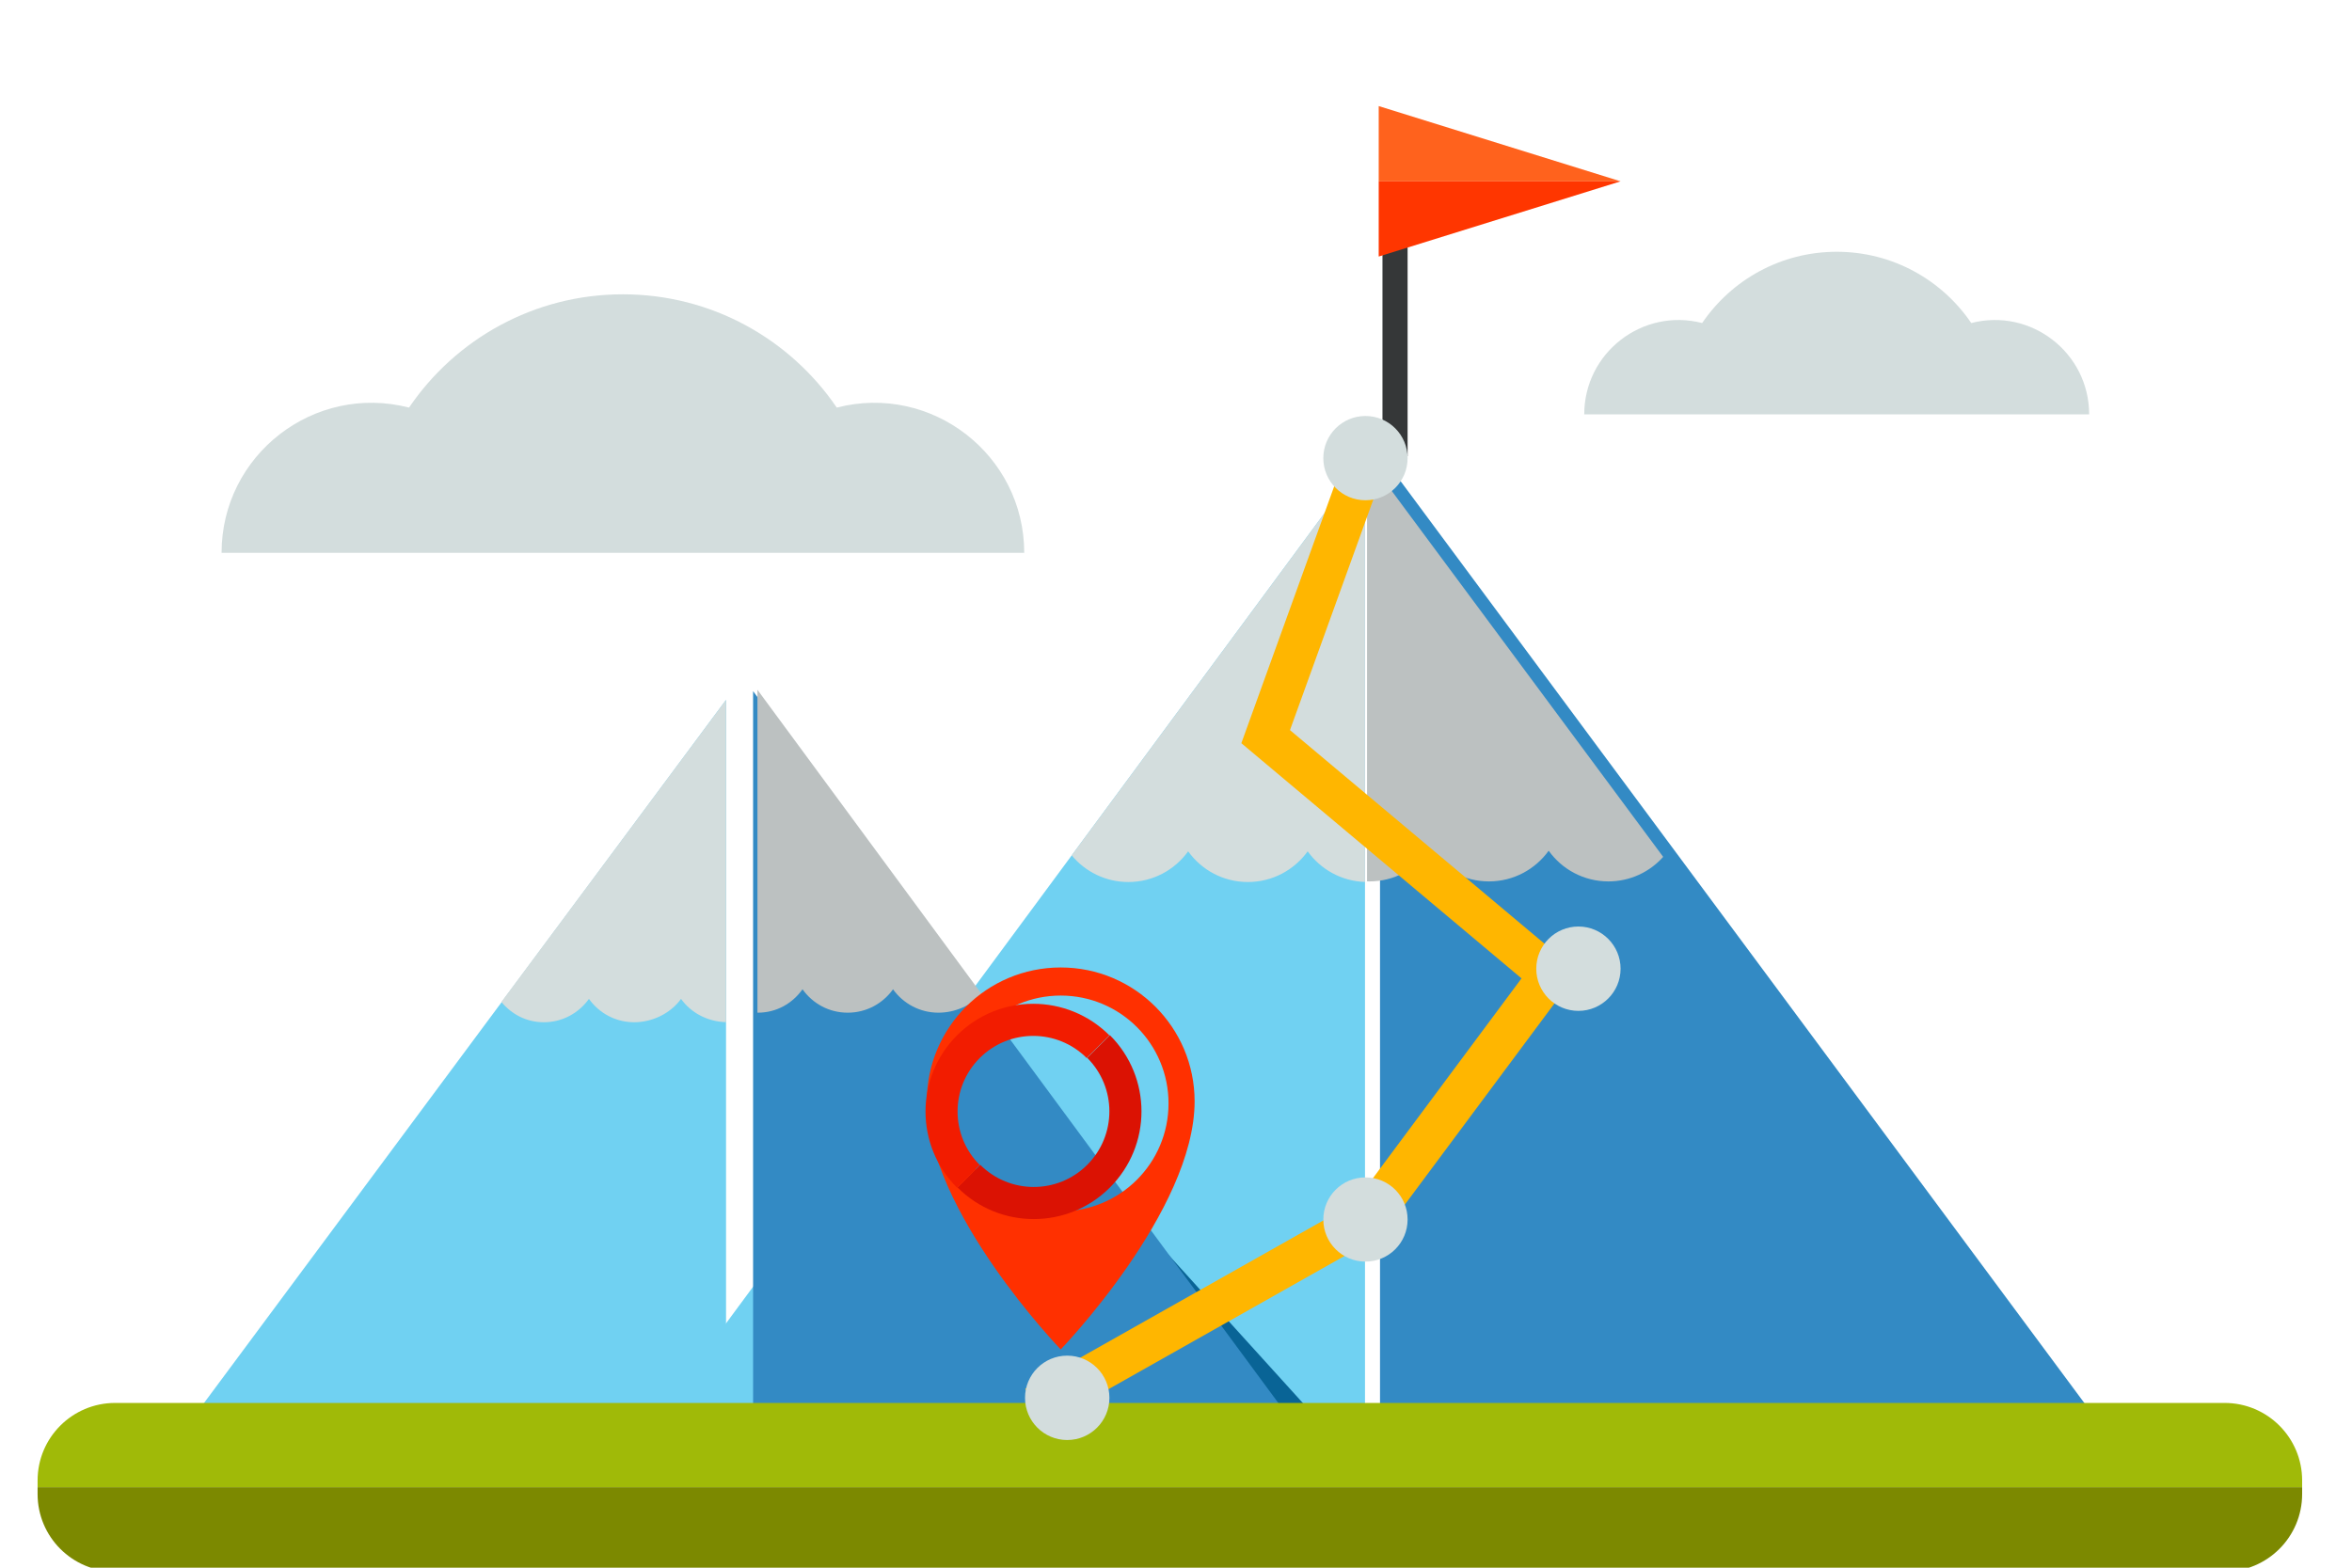 <?xml version="1.0" encoding="UTF-8" standalone="no"?>
<svg
   xmlns:dc="http://purl.org/dc/elements/1.1/"
   xmlns:cc="http://creativecommons.org/ns#"
   xmlns:rdf="http://www.w3.org/1999/02/22-rdf-syntax-ns#"
   xmlns:svg="http://www.w3.org/2000/svg"
   xmlns="http://www.w3.org/2000/svg"
   xmlns:sodipodi="http://sodipodi.sourceforge.net/DTD/sodipodi-0.dtd"
   xmlns:inkscape="http://www.inkscape.org/namespaces/inkscape"
   viewBox="0 0 900 600"
   height="600"
   width="900"
   xml:space="preserve"
   id="svg2"
   version="1.1"
   sodipodi:docname="7777.svg"
   inkscape:version="0.92.3 (2405546, 2018-03-11)"><sodipodi:namedview
     pagecolor="#ffffff"
     bordercolor="#666666"
     borderopacity="1"
     objecttolerance="10"
     gridtolerance="10"
     guidetolerance="10"
     inkscape:pageopacity="0"
     inkscape:pageshadow="2"
     inkscape:window-width="1920"
     inkscape:window-height="1017"
     id="namedview728"
     showgrid="false"
     inkscape:zoom="1"
     inkscape:cx="613.33325"
     inkscape:cy="214.97998"
     inkscape:window-x="-8"
     inkscape:window-y="-8"
     inkscape:window-maximized="1"
     inkscape:current-layer="svg2" /><defs
     id="defs6" /><g
     transform="matrix(0.436,0,0,-0.436,-6584.479,2483.376)"
     id="g202"><path
       id="path204"
       style="fill:#70d1f2;fill-opacity:1;fill-rule:nonzero;stroke:none"
       d="m 16300,5293.51 v -888.96 h -656.5 l 656.5,888.96"
       inkscape:connector-curvature="0" /></g><g
     transform="matrix(0.454,0,0,-0.454,-6584.479,2483.376)"
     id="g206"><path
       id="path208"
       style="fill:#338ac4;fill-opacity:1;fill-rule:nonzero;stroke:none"
       d="m 16300,4233.34 h -633.6 v 854.42 l 633.6,-854.42"
       inkscape:connector-curvature="0" /></g><g
     transform="matrix(0.436,0,0,-0.436,-6584.479,2483.376)"
     id="g210"><path
       id="path212"
       style="fill:#096496;fill-opacity:1;fill-rule:nonzero;stroke:none"
       d="m 15937.4,4804.12 362.6,-400.08 h -67.1 l -295.5,400.08"
       inkscape:connector-curvature="0" /></g><g
     transform="matrix(0.436,0,0,-0.436,-6584.479,2483.376)"
     id="g214"><path
       id="path216"
       style="fill:#d3dddd;fill-opacity:1;fill-rule:nonzero;stroke:none"
       d="m 16300,5293.51 -257.4,-348.55 c 11.8,-14.27 29.7,-23.4 49.7,-23.4 21.6,0 40.7,10.6 52.5,26.94 11.7,-16.34 30.8,-26.94 52.4,-26.94 21.6,0 40.7,10.6 52.5,26.94 11.3,-15.79 29.6,-26.21 50.3,-26.88 v 371.89"
       inkscape:connector-curvature="0" /></g><g
     transform="matrix(0.443,0,0,-0.443,-6584.479,2483.376)"
     id="g218"><path
       id="path220"
       style="fill:#bcc1c1;fill-opacity:1;fill-rule:nonzero;stroke:none"
       d="m 16044.2,5210.44 v -366.06 c 0.7,-0.06 1.3,-0.06 2,-0.06 21.3,0 40.1,10.43 51.7,26.52 11.5,-16.09 30.3,-26.52 51.6,-26.52 21.2,0 40,10.43 51.6,26.52 11.5,-16.09 30.3,-26.52 51.6,-26.52 18.8,0 35.7,8.21 47.3,21.2 l -255.8,344.92"
       inkscape:connector-curvature="0" /></g><g
     transform="matrix(0.421,0,0,-0.421,-6584.479,2483.376)"
     id="g222"><path
       id="path224"
       style="fill:#70d1f2;fill-opacity:1;fill-rule:nonzero;stroke:none"
       d="m 16300,5262.49 v -700.37 h -519.9 l 519.9,700.37"
       inkscape:connector-curvature="0" /></g><g
     transform="matrix(0.435,0,0,-0.435,-6584.479,2483.376)"
     id="g226"><path
       id="path228"
       style="fill:#338ac4;fill-opacity:1;fill-rule:nonzero;stroke:none"
       d="m 16300,4421.96 h -500.8 v 678.85 l 500.8,-678.85"
       inkscape:connector-curvature="0" /></g><g
     transform="matrix(0.421,0,0,-0.421,-6584.479,2483.376)"
     id="g230"><path
       id="path232"
       style="fill:#d3dddd;fill-opacity:1;fill-rule:nonzero;stroke:none"
       d="m 16300,5262.49 -204.2,-274.6 c 9.4,-11.27 22.8,-18.45 38.6,-18.45 17,0 31.7,8.35 41,21.23 9.2,-12.88 24.1,-21.23 41.1,-21.23 17,0 33.3,8.35 42.6,21.23 8.9,-12.44 23.7,-20.66 40.9,-21.17 v 292.99"
       inkscape:connector-curvature="0" /></g><g
     transform="matrix(0.427,0,0,-0.427,-6584.479,2483.376)"
     id="g234"><path
       id="path236"
       style="fill:#bcc1c1;fill-opacity:1;fill-rule:nonzero;stroke:none"
       d="m 16099.1,5197.62 v -289.38 c 0,-0.06 -0.3,-0.06 0.3,-0.06 16.8,0 31,8.25 40.1,20.97 9.1,-12.72 23.6,-20.97 40.5,-20.97 16.8,0 31.5,8.25 40.6,20.97 9.1,-12.72 23.9,-20.97 40.7,-20.97 14.9,0 29.5,6.5 38.7,16.75 l -200.9,272.69"
       inkscape:connector-curvature="0" /></g><g
     transform="matrix(0.437,0,0,-0.437,-6584.479,2483.376)"
     id="g238"><path
       id="path240"
       style="fill:#353738;fill-opacity:1;fill-rule:nonzero;stroke:none"
       d="m 16300,5283.25 h -22 v 216.37 h 22 v -216.37"
       inkscape:connector-curvature="0" /></g><g
     transform="matrix(0.442,0,0,-0.442,-6584.479,2483.376)"
     id="g242"><path
       id="path244"
       style="fill:#ff621d;fill-opacity:1;fill-rule:nonzero;stroke:none"
       d="m 16300,5461.49 h -209.4 v 65.16 l 209.4,-65.16"
       inkscape:connector-curvature="0" /></g><g
     transform="matrix(0.442,0,0,-0.442,-6584.479,2483.376)"
     id="g246"><path
       id="path248"
       style="fill:#ff3600;fill-opacity:1;fill-rule:nonzero;stroke:none"
       d="m 16300,5461.49 -209.4,-65.13 v 65.13 h 209.4"
       inkscape:connector-curvature="0" /></g><g
     transform="matrix(0.428,0,0,-0.428,-6584.479,2483.376)"
     id="g250"><path
       id="path252"
       style="fill:#d3dddd;fill-opacity:1;fill-rule:nonzero;stroke:none"
       d="m 16300,5307.94 h -717.6 c 0,87.61 82.7,151.71 167.6,129.86 41.5,61.14 111.7,101.3 191.2,101.3 79.5,0 149.6,-40.16 191.2,-101.3 84.8,21.85 167.6,-42.22 167.6,-129.86"
       inkscape:connector-curvature="0" /></g><g
     transform="matrix(0.453,0,0,-0.453,-6584.479,2483.376)"
     id="g254"><path
       id="path256"
       style="fill:#d3dddd;fill-opacity:1;fill-rule:nonzero;stroke:none"
       d="m 16300,5131.98 h -426.5 c 0,52.07 49.2,90.16 99.6,77.16 24.7,36.35 66.4,60.21 113.7,60.21 47.2,0 88.9,-23.86 113.6,-60.21 50.4,13 99.6,-25.09 99.6,-77.16"
       inkscape:connector-curvature="0" /></g><g
     transform="matrix(0.458,0,0,-0.458,-6584.479,2483.376)"
     id="g258"><path
       id="path260"
       style="fill:#a0ba08;fill-opacity:1;fill-rule:nonzero;stroke:none"
       d="m 16300,4185.06 v -5.65 h -1892 v 5.65 c 0,35.8 29,64.79 64.8,64.79 h 1762.4 c 35.8,0 64.8,-28.99 64.8,-64.79"
       inkscape:connector-curvature="0" /></g><g
     transform="matrix(0.458,0,0,-0.458,-6584.479,2483.376)"
     id="g262"><path
       id="path264"
       style="fill:#7c8900;fill-opacity:1;fill-rule:nonzero;stroke:none"
       d="m 16300,4179.41 v -5.71 c 0,-35.77 -29,-64.79 -64.8,-64.79 h -1762.4 c -35.8,0 -64.8,29.02 -64.8,64.79 v 5.71 h 1892"
       inkscape:connector-curvature="0" /></g><g
     transform="matrix(0.43,0,0,-0.43,-6584.479,2483.376)"
     id="g266"><path
       id="path268"
       style="fill:#8490b4;fill-opacity:1;fill-rule:nonzero;stroke:none"
       d="m 16299.3,4652.24 0.7,1.02 v -1.05 l -0.7,0.03"
       inkscape:connector-curvature="0" /></g><g
     transform="matrix(0.432,0,0,-0.432,-6584.479,2483.376)"
     id="g270"><path
       id="path272"
       style="fill:#ff3000;fill-opacity:1;fill-rule:nonzero;stroke:none"
       d="m 16181.4,4675.4 c -52.8,0 -95.6,42.8 -95.6,95.57 0,52.8 42.8,95.57 95.6,95.57 52.8,0 95.5,-42.77 95.5,-95.57 0,-52.77 -42.7,-95.57 -95.5,-95.57 z m 0,216.03 c -65.6,0 -118.6,-53.11 -118.6,-118.61 0,-96.86 118.6,-219.79 118.6,-219.79 0,0 118.6,122.93 118.6,219.79 0,65.5 -53.1,118.61 -118.6,118.61"
       inkscape:connector-curvature="0" /></g><g
     transform="matrix(0.431,0,0,-0.431,-6584.479,2483.376)"
     id="g274"><path
       id="path276"
       style="fill:#db1203;fill-opacity:1;fill-rule:nonzero;stroke:none"
       d="m 16262.6,4842.64 -20.1,-20.15 c 26.2,-26.24 26.2,-68.73 0,-94.97 -26.3,-26.21 -68.7,-26.21 -95,0 l -20.1,-20.15 c 37.3,-37.36 97.9,-37.36 135.2,0 37.4,37.33 37.4,97.9 0,135.27"
       inkscape:connector-curvature="0" /></g><g
     transform="matrix(0.43,0,0,-0.43,-6584.479,2483.376)"
     id="g278"><path
       id="path280"
       style="fill:#f21c00;fill-opacity:1;fill-rule:nonzero;stroke:none"
       d="m 16184.6,4833.57 c -26.3,-26.3 -26.3,-68.89 0,-95.19 l -20.2,-20.2 c -37.4,37.42 -37.4,98.13 0,135.59 37.4,37.45 98.1,37.45 135.6,0 l -20.2,-20.2 c -26.3,26.27 -68.9,26.27 -95.2,0"
       inkscape:connector-curvature="0" /></g><g
     transform="matrix(0.441,0,0,-0.441,-6584.479,2483.376)"
     id="g282"><path
       id="path284"
       style="fill:#ffb600;fill-opacity:1;fill-rule:nonzero;stroke:none"
       d="m 15838,4394.79 -17.6,31.24 285.8,161.36 144.8,194.75 -243.1,204.1 91.7,253.77 33.7,-12.17 -83.2,-230.24 249.9,-209.76 -169.5,-227.94 -292.5,-165.11"
       inkscape:connector-curvature="0" /></g><g
     transform="matrix(0.437,0,0,-0.437,-6584.479,2483.376)"
     id="g286"><path
       id="path288"
       style="fill:#d3dddd;fill-opacity:1;fill-rule:nonzero;stroke:none"
       d="m 16300,5281.53 c 0,-20.36 -16.5,-36.88 -36.9,-36.88 -20.4,0 -36.9,16.52 -36.9,36.88 0,20.4 16.5,36.92 36.9,36.92 20.4,0 36.9,-16.52 36.9,-36.92"
       inkscape:connector-curvature="0" /></g><g
     transform="matrix(0.442,0,0,-0.442,-6584.479,2483.376)"
     id="g290"><path
       id="path292"
       style="fill:#d3dddd;fill-opacity:1;fill-rule:nonzero;stroke:none"
       d="m 16300,4779.68 c 0,-20.16 -16.4,-36.51 -36.5,-36.51 -20.2,0 -36.5,16.35 -36.5,36.51 0,20.18 16.3,36.54 36.5,36.54 20.1,0 36.5,-16.36 36.5,-36.54"
       inkscape:connector-curvature="0" /></g><g
     transform="matrix(0.437,0,0,-0.437,-6584.479,2483.376)"
     id="g294"><path
       id="path296"
       style="fill:#d3dddd;fill-opacity:1;fill-rule:nonzero;stroke:none"
       d="m 16300,4614.73 c 0,-20.36 -16.5,-36.88 -36.9,-36.88 -20.4,0 -36.9,16.52 -36.9,36.88 0,20.39 16.5,36.88 36.9,36.88 20.4,0 36.9,-16.49 36.9,-36.88"
       inkscape:connector-curvature="0" /></g><g
     transform="matrix(0.43,0,0,-0.43,-6584.479,2483.376)"
     id="g298"><path
       id="path300"
       style="fill:#d3dddd;fill-opacity:1;fill-rule:nonzero;stroke:none"
       d="m 16300,4531.12 c 0,-20.73 -16.8,-37.55 -37.6,-37.55 -20.7,0 -37.5,16.82 -37.5,37.55 0,20.74 16.8,37.56 37.5,37.56 20.8,0 37.6,-16.82 37.6,-37.56"
       inkscape:connector-curvature="0" /></g></svg>